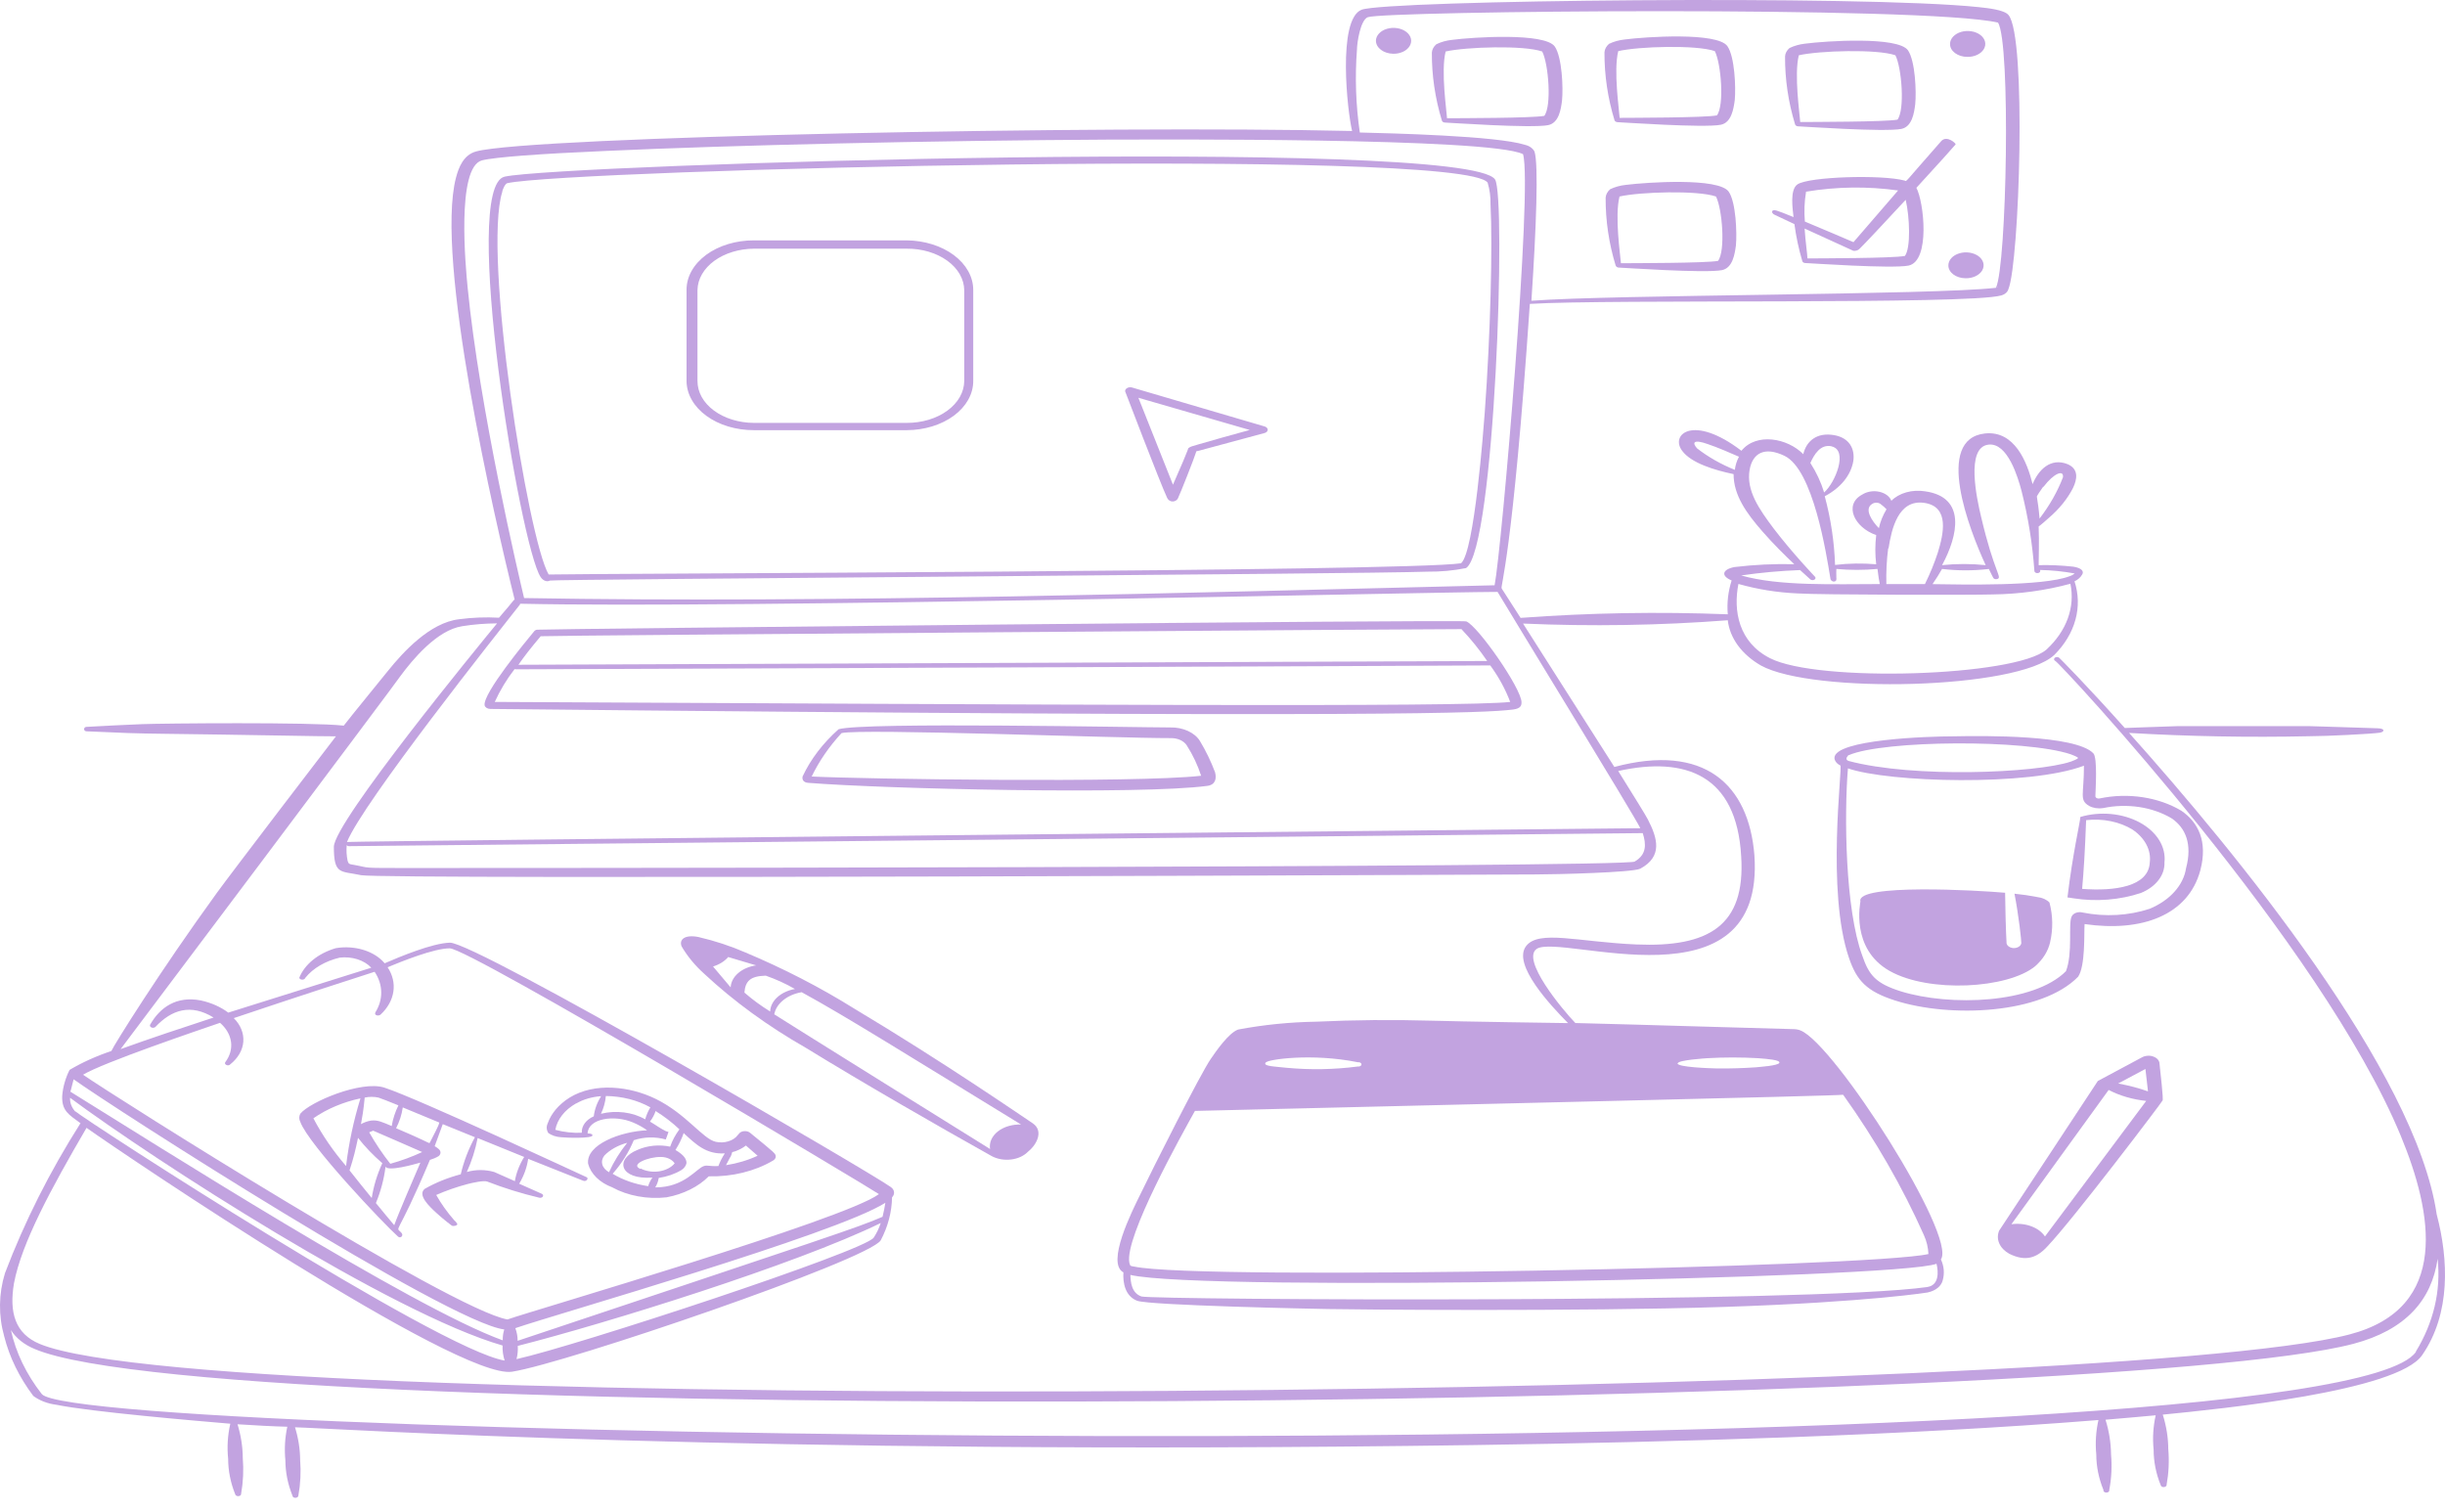 <?xml version="1.0" encoding="UTF-8"?> <svg xmlns="http://www.w3.org/2000/svg" width="97" height="60" viewBox="0 0 97 60" fill="none"><path d="M22.25 45.116C22.444 45.138 23.505 45.176 23.505 45.041C23.505 44.962 23.311 44.966 23.311 44.966C23.337 44.366 24.373 44.216 25.113 44.531C25.317 44.617 25.505 44.721 25.674 44.842C24.628 44.883 23.24 45.408 23.332 46.169C23.385 46.368 23.498 46.555 23.663 46.717C23.828 46.879 24.041 47.011 24.286 47.103C24.592 47.271 24.94 47.393 25.311 47.461C25.681 47.53 26.067 47.543 26.444 47.501C27.117 47.375 27.709 47.08 28.118 46.668C29.043 46.69 29.948 46.468 30.669 46.042C30.7 46.024 30.725 46.002 30.743 45.977C30.762 45.952 30.773 45.924 30.776 45.896C30.776 45.764 30.776 45.772 29.756 44.939C29.727 44.916 29.691 44.897 29.65 44.886C29.61 44.875 29.566 44.871 29.523 44.875C29.48 44.878 29.439 44.889 29.403 44.907C29.367 44.925 29.338 44.949 29.317 44.977C29.3 44.993 29.284 45.011 29.271 45.029C29.19 45.141 29.059 45.229 28.9 45.278C28.741 45.328 28.564 45.335 28.399 45.299C27.889 45.191 27.23 44.197 26.031 43.604C24.985 43.087 23.582 42.933 22.592 43.548C22.166 43.817 21.863 44.176 21.725 44.576C21.669 44.699 21.68 44.833 21.755 44.951C21.889 45.046 22.064 45.104 22.25 45.116ZM24.169 46.507C24.029 46.433 23.932 46.324 23.897 46.2C23.862 46.077 23.892 45.948 23.98 45.839C24.206 45.609 24.521 45.435 24.883 45.337C24.591 45.701 24.351 46.087 24.169 46.488V46.507ZM28.975 45.914C29.098 45.644 28.975 45.738 29.179 45.671C29.334 45.614 29.474 45.538 29.593 45.446L30.057 45.851C29.672 46.03 29.247 46.157 28.802 46.226C28.853 46.128 28.934 45.978 28.975 45.896V45.914ZM27.128 44.958C27.613 45.404 28.016 45.802 28.756 45.757C28.65 45.918 28.565 46.087 28.501 46.259C28.128 46.278 28.077 46.214 27.929 46.259C27.638 46.342 27.159 47.111 25.995 47.107C26.068 46.988 26.114 46.861 26.133 46.732C26.462 46.683 26.77 46.576 27.031 46.421C27.143 46.349 27.215 46.251 27.235 46.143C27.235 46.012 27.174 45.843 26.797 45.622C26.937 45.403 27.048 45.174 27.128 44.939V44.958ZM25.414 46.376C24.965 46.199 25.73 45.888 26.225 45.899C26.339 45.9 26.45 45.924 26.546 45.969C26.641 46.014 26.718 46.079 26.766 46.154C26.698 46.235 26.608 46.305 26.502 46.359C26.396 46.413 26.276 46.451 26.149 46.47C26.023 46.489 25.892 46.489 25.766 46.469C25.639 46.45 25.519 46.411 25.414 46.357V46.376ZM26.016 44.081C26.362 44.297 26.677 44.54 26.955 44.804C26.793 45.021 26.67 45.251 26.587 45.491C26.373 45.445 26.148 45.433 25.927 45.454C25.706 45.476 25.493 45.53 25.302 45.614C24.368 45.989 24.587 46.811 25.883 46.717C25.807 46.825 25.75 46.939 25.715 47.058C25.197 46.982 24.713 46.814 24.306 46.567C24.668 46.154 24.95 45.706 25.143 45.236C25.342 45.169 25.556 45.132 25.774 45.126C25.993 45.121 26.21 45.148 26.414 45.206L26.521 44.909L26.409 44.872C26.169 44.752 26.062 44.658 25.786 44.497C25.889 44.36 25.966 44.214 26.016 44.062V44.081ZM24.036 43.481C24.675 43.489 25.293 43.647 25.802 43.931C25.71 44.083 25.642 44.243 25.597 44.407C25.353 44.266 25.064 44.172 24.758 44.133C24.451 44.094 24.137 44.112 23.842 44.186C23.95 43.958 24.015 43.721 24.036 43.481ZM22.868 43.773C23.15 43.611 23.49 43.513 23.847 43.488C23.689 43.74 23.591 44.01 23.556 44.287C23.404 44.354 23.28 44.45 23.196 44.565C23.113 44.68 23.073 44.809 23.082 44.939C22.724 44.954 22.367 44.914 22.031 44.823C22.107 44.407 22.404 44.029 22.857 43.773H22.868ZM15.244 43.147C14.326 42.854 12.285 43.721 11.912 44.186C11.859 44.288 11.859 44.402 11.912 44.504C12.234 45.401 15.234 48.566 15.79 49.057C15.887 49.147 16.02 49.023 15.933 48.918C15.668 48.596 15.698 49.244 17.056 46.016C17.181 45.979 17.299 45.929 17.403 45.866C17.45 45.827 17.476 45.777 17.476 45.725C17.476 45.673 17.45 45.623 17.403 45.584C17.357 45.542 17.303 45.505 17.245 45.472L17.566 44.598L18.842 45.116C18.584 45.59 18.396 46.082 18.28 46.586C17.766 46.722 17.284 46.917 16.852 47.163C16.551 47.407 17.025 47.857 17.321 48.127C17.617 48.397 17.867 48.581 17.923 48.622C17.979 48.663 18.158 48.622 18.143 48.554C18.11 48.5 18.067 48.45 18.015 48.404C17.739 48.088 17.501 47.754 17.306 47.407C17.702 47.233 18.121 47.087 18.556 46.972C18.714 46.931 19.204 46.818 19.337 46.878C19.991 47.132 20.674 47.344 21.378 47.512C21.406 47.522 21.439 47.523 21.468 47.515C21.498 47.508 21.522 47.492 21.536 47.471C21.549 47.45 21.551 47.426 21.541 47.404C21.53 47.382 21.508 47.364 21.48 47.354L20.597 46.961C20.785 46.648 20.905 46.315 20.954 45.974L23.133 46.841C23.266 46.897 23.368 46.743 23.271 46.702C23.174 46.661 16.561 43.571 15.244 43.147ZM14.469 43.544C14.647 43.505 14.837 43.505 15.015 43.544C15.132 43.582 15.418 43.694 15.806 43.852C15.675 44.117 15.586 44.393 15.54 44.673C15.198 44.531 14.994 44.422 14.724 44.456C14.577 44.48 14.439 44.529 14.321 44.598C14.372 44.306 14.418 44.081 14.469 43.544ZM12.428 44.369C12.957 43.999 13.599 43.726 14.3 43.574C14.028 44.459 13.837 45.356 13.729 46.259C13.214 45.66 12.78 45.026 12.433 44.366L12.428 44.369ZM14.744 47.523C14.464 47.182 14.158 46.803 13.867 46.432C14.04 45.896 14.096 45.648 14.204 45.142C14.483 45.498 14.806 45.834 15.168 46.147C14.962 46.593 14.822 47.055 14.749 47.523H14.744ZM15.637 48.603C15.454 48.389 15.219 48.101 14.913 47.729C15.107 47.259 15.235 46.775 15.295 46.286C15.408 46.484 16.408 46.199 16.678 46.124C16.479 46.586 15.785 48.191 15.642 48.603H15.637ZM15.484 46.169C15.168 45.767 14.889 45.35 14.647 44.921L14.806 44.857C14.877 44.887 16.622 45.644 16.75 45.704C16.352 45.89 15.93 46.046 15.489 46.169H15.484ZM17.015 45.344C16.632 45.157 16.112 44.928 15.714 44.759C15.85 44.494 15.939 44.217 15.979 43.934L17.428 44.534C17.403 44.677 17.229 44.969 17.046 45.344H17.015ZM20.393 46.844L19.607 46.496C19.258 46.394 18.869 46.394 18.52 46.496C18.718 46.057 18.861 45.607 18.949 45.149L20.796 45.899C20.607 46.205 20.482 46.53 20.424 46.863L20.393 46.844Z" fill="#9966CC" fill-opacity="0.6"></path><path d="M96.671 48.179C95.844 42.524 88.721 33.828 84.466 29.077C86.842 29.216 89.227 29.26 91.609 29.208C92.288 29.208 94.064 29.118 94.406 29.069C94.605 29.039 94.635 28.901 94.334 28.893C94.033 28.886 91.89 28.811 91.599 28.807H86.41C85.614 28.829 84.369 28.882 84.297 28.882C82.767 27.168 81.7 26.096 81.69 26.092C81.678 26.083 81.664 26.076 81.649 26.072C81.633 26.067 81.616 26.066 81.6 26.066C81.583 26.067 81.567 26.07 81.552 26.076C81.537 26.082 81.524 26.09 81.514 26.099C81.504 26.109 81.496 26.12 81.493 26.132C81.489 26.144 81.488 26.157 81.491 26.169C81.495 26.181 81.501 26.192 81.511 26.202C81.52 26.212 81.533 26.221 81.547 26.227C81.782 26.366 92.094 37.439 95.248 45.067C96.498 48.093 97.237 51.892 93.207 52.942C83.634 55.454 8.663 56.272 1.575 53.317C0.591 52.908 0.361 52.057 0.555 50.909C0.856 49.316 2.024 47.159 3.433 44.744C5.02 45.869 18.184 54.753 20.317 54.419C22.45 54.086 34.446 49.99 34.941 49.207C35.228 48.662 35.38 48.084 35.39 47.501C35.45 47.44 35.478 47.364 35.469 47.289C35.46 47.214 35.413 47.144 35.339 47.092C34.548 46.514 18.858 37.372 17.847 37.398C17.143 37.421 15.868 37.953 15.26 38.216C15.064 37.979 14.77 37.794 14.422 37.686C14.075 37.578 13.689 37.554 13.322 37.616C12.975 37.718 12.664 37.878 12.413 38.082C12.162 38.286 11.977 38.529 11.872 38.793C11.878 38.813 11.893 38.831 11.915 38.845C11.937 38.858 11.964 38.865 11.992 38.865C12.02 38.865 12.048 38.858 12.07 38.845C12.091 38.831 12.107 38.813 12.112 38.793C12.419 38.412 12.906 38.126 13.48 37.991C13.718 37.964 13.963 37.987 14.184 38.058C14.405 38.129 14.594 38.245 14.73 38.392L9.056 40.173C8.754 39.945 8.378 39.779 7.964 39.689C6.994 39.502 6.341 39.971 5.953 40.657C5.945 40.676 5.946 40.698 5.956 40.717C5.967 40.736 5.986 40.752 6.01 40.763C6.035 40.773 6.063 40.776 6.091 40.773C6.119 40.769 6.144 40.759 6.163 40.743C6.816 40.049 7.571 39.813 8.474 40.368C7.382 40.724 5.856 41.231 4.785 41.621C4.861 41.531 15.873 26.876 15.873 26.838C16.358 26.178 17.332 24.997 18.337 24.843C18.792 24.77 19.255 24.733 19.72 24.731C19.011 25.593 13.255 32.606 13.245 33.596C13.245 34.721 13.51 34.544 14.327 34.721C15.143 34.897 60.826 34.691 60.907 34.691C61.698 34.691 64.791 34.616 65.076 34.462C65.964 33.982 65.765 33.266 65.377 32.512C65.285 32.332 64.821 31.586 64.199 30.588C66.877 29.996 68.893 30.749 69.077 33.963C69.26 36.742 67.77 37.589 64.918 37.469C62.627 37.372 61.045 36.877 60.545 37.533C59.984 38.264 61.535 39.907 62.209 40.589C62.112 40.589 57.841 40.526 56.764 40.492C55.247 40.449 53.728 40.462 52.213 40.533C51.169 40.55 50.132 40.654 49.121 40.844C48.738 40.983 48.243 41.707 48.034 42.011C47.621 42.607 45.738 46.349 45.217 47.429C44.911 48.052 43.875 50.114 44.569 50.478C44.544 50.879 44.63 51.416 45.11 51.603C45.59 51.791 52.182 51.925 52.687 51.933C53.58 51.952 62.607 52.038 68.367 51.85C74.128 51.663 76.644 51.258 76.496 51.269C76.642 51.238 76.773 51.177 76.875 51.093C76.977 51.01 77.045 50.907 77.072 50.797C77.151 50.52 77.126 50.232 77.001 49.964C77.644 49.045 72.781 41.418 71.434 40.882C71.355 40.849 71.265 40.831 71.174 40.829C70.903 40.829 64.852 40.642 62.499 40.586C61.989 40.057 60.331 38.066 60.969 37.642C61.938 37.019 70.036 40.139 69.602 33.929C69.378 31.121 67.617 29.474 64.046 30.427C63.734 29.932 61.122 25.829 60.423 24.738C63.131 24.857 65.848 24.813 68.546 24.607C68.585 24.957 68.722 25.297 68.948 25.606C69.175 25.915 69.486 26.187 69.862 26.403C71.903 27.528 80.027 27.359 81.501 25.983C81.915 25.568 82.2 25.091 82.338 24.587C82.477 24.083 82.464 23.562 82.302 23.062C82.438 22.998 82.543 22.905 82.603 22.796C82.685 22.679 82.603 22.533 82.251 22.481C81.797 22.431 81.338 22.41 80.879 22.421C80.879 22.113 80.904 21.539 80.879 20.887C80.925 20.864 81.256 20.572 81.292 20.538C81.699 20.189 82.02 19.791 82.241 19.361C82.409 19.012 82.476 18.611 82.032 18.416C81.348 18.142 80.869 18.644 80.639 19.207C80.425 18.341 79.93 17.069 78.746 17.197C76.736 17.422 78.123 21.003 78.777 22.421C78.203 22.361 77.621 22.361 77.047 22.421C77.685 21.243 78.011 19.721 76.373 19.492C76.125 19.451 75.866 19.465 75.628 19.532C75.391 19.599 75.185 19.715 75.036 19.867C75.004 19.782 74.942 19.705 74.858 19.642C74.773 19.579 74.668 19.534 74.553 19.509C74.438 19.484 74.316 19.481 74.199 19.501C74.082 19.52 73.973 19.561 73.883 19.619C73.133 20.017 73.562 20.928 74.434 21.228C74.388 21.614 74.388 22.001 74.434 22.387C73.891 22.339 73.341 22.347 72.802 22.413C72.771 21.497 72.635 20.585 72.393 19.687C72.703 19.525 72.964 19.317 73.159 19.077C73.354 18.837 73.479 18.569 73.526 18.292C73.597 17.793 73.358 17.377 72.791 17.268C72.082 17.133 71.664 17.497 71.541 18.018C70.914 17.381 69.684 17.152 69.087 17.883C67.173 16.421 66.25 17.238 66.735 17.883C67.097 18.378 68.041 18.656 68.776 18.809C68.776 19.649 69.286 20.358 69.919 21.082C70.342 21.569 70.817 22.038 71.184 22.383C70.39 22.364 69.595 22.402 68.811 22.496C68.332 22.589 68.255 22.844 68.699 23.028C68.559 23.468 68.507 23.92 68.546 24.371C65.805 24.263 63.057 24.311 60.326 24.513C60.152 24.239 59.637 23.441 59.576 23.347C59.514 23.253 60.004 22.166 60.693 12.056C63.857 11.861 78.083 12.093 79.389 11.722C79.464 11.702 79.53 11.668 79.581 11.623C79.632 11.578 79.666 11.524 79.68 11.467C80.113 10.421 80.409 1.428 79.68 0.592C79.501 0.386 78.863 0.322 78.511 0.284C73.965 -0.203 54.994 0.007 54.019 0.386C53.045 0.764 53.458 4.462 53.642 5.197C43.789 4.964 21.037 5.418 18.893 6.007C18.383 6.142 18.194 6.656 18.092 7.042C17.245 10.256 19.623 20.598 20.419 23.793C20.368 23.793 20.419 23.793 19.797 24.506C19.27 24.477 18.74 24.497 18.22 24.566C17.056 24.697 15.985 25.878 15.393 26.613C15.368 26.651 13.862 28.488 13.638 28.788C12.357 28.642 6.402 28.698 5.647 28.728C4.892 28.758 4.117 28.799 3.433 28.837C3.31 28.837 3.3 29.009 3.433 29.013C4.861 29.077 5.387 29.099 6.494 29.111C9.204 29.141 13.199 29.223 13.327 29.212C13.061 29.553 9.132 34.691 8.607 35.418C6.321 38.568 4.525 41.452 4.418 41.696C3.824 41.894 3.267 42.146 2.759 42.446C2.595 42.776 2.497 43.122 2.468 43.473C2.443 44.077 2.739 44.223 3.193 44.561C1.974 46.479 0.973 48.469 0.198 50.508C-0.055 51.333 -0.066 52.188 0.167 53.017C0.376 53.845 0.765 54.643 1.32 55.379C1.57 55.566 1.893 55.689 2.244 55.732C3.586 56.009 7.744 56.365 9.137 56.482C9.032 56.94 9.003 57.406 9.051 57.869C9.052 58.347 9.147 58.822 9.331 59.279C9.333 59.291 9.338 59.302 9.345 59.312C9.353 59.322 9.363 59.33 9.375 59.337C9.387 59.345 9.401 59.35 9.416 59.353C9.43 59.356 9.446 59.357 9.461 59.356C9.477 59.355 9.492 59.352 9.505 59.346C9.519 59.34 9.531 59.333 9.541 59.324C9.55 59.315 9.558 59.305 9.562 59.294C9.566 59.283 9.568 59.272 9.566 59.261C9.648 58.793 9.67 58.321 9.632 57.85C9.629 57.398 9.559 56.946 9.423 56.504C10.127 56.549 10.806 56.587 11.398 56.602C11.304 57.039 11.278 57.484 11.321 57.925C11.323 58.403 11.418 58.878 11.602 59.336C11.602 59.358 11.614 59.38 11.636 59.397C11.658 59.413 11.688 59.422 11.719 59.422C11.75 59.422 11.78 59.413 11.802 59.397C11.824 59.38 11.837 59.358 11.837 59.336C11.921 58.868 11.945 58.396 11.908 57.925C11.905 57.488 11.836 57.051 11.704 56.624C12.842 56.643 29.588 57.749 58.509 57.329C66.26 57.217 75.577 56.954 83.251 56.336C83.15 56.788 83.121 57.247 83.165 57.704C83.167 58.181 83.263 58.654 83.451 59.111C83.447 59.123 83.447 59.136 83.451 59.149C83.455 59.161 83.463 59.173 83.474 59.183C83.485 59.193 83.499 59.201 83.515 59.206C83.531 59.212 83.548 59.215 83.565 59.215C83.583 59.215 83.6 59.212 83.616 59.206C83.632 59.201 83.645 59.193 83.656 59.183C83.667 59.173 83.675 59.161 83.679 59.149C83.683 59.136 83.684 59.123 83.68 59.111C83.769 58.644 83.793 58.171 83.751 57.7C83.746 57.237 83.672 56.776 83.532 56.324C84.099 56.279 85.41 56.159 85.522 56.148C85.422 56.598 85.394 57.055 85.44 57.509C85.441 57.987 85.535 58.462 85.721 58.919C85.725 58.942 85.74 58.963 85.764 58.977C85.789 58.992 85.82 58.999 85.851 58.996C85.882 58.994 85.911 58.982 85.93 58.964C85.95 58.946 85.959 58.923 85.956 58.901C86.04 58.434 86.062 57.964 86.022 57.494C86.019 57.032 85.945 56.572 85.803 56.122C88.104 55.893 95.14 55.196 96.1 53.752C97.232 52.105 97.141 49.964 96.671 48.179ZM50.238 42.142C50.294 42.041 52.004 41.767 53.871 42.142C53.888 42.139 53.906 42.139 53.923 42.142C53.94 42.145 53.956 42.151 53.969 42.159C53.983 42.167 53.994 42.178 54.001 42.189C54.009 42.201 54.013 42.213 54.013 42.226C54.013 42.239 54.009 42.252 54.001 42.263C53.994 42.275 53.983 42.285 53.969 42.293C53.956 42.301 53.94 42.307 53.923 42.31C53.906 42.313 53.888 42.313 53.871 42.311C52.941 42.432 51.992 42.45 51.055 42.363C50.616 42.311 50.06 42.307 50.223 42.142H50.238ZM76.47 51.059C71.75 51.719 45.676 51.569 45.284 51.434C44.891 51.299 44.855 50.864 44.845 50.579C47.672 51.254 75.291 50.733 76.827 50.137C76.909 50.467 76.929 50.995 76.455 51.059H76.47ZM66.566 42.183C66.566 42.056 67.689 41.984 67.74 41.981C68.407 41.943 69.078 41.943 69.745 41.981C70.118 42.011 70.633 42.048 70.592 42.164C70.551 42.281 69.781 42.329 69.648 42.344C69.15 42.378 68.649 42.393 68.148 42.389C67.811 42.382 66.531 42.337 66.551 42.183H66.566ZM73.123 43.432C74.4 45.219 75.471 47.082 76.327 49.001C76.436 49.243 76.496 49.495 76.506 49.751C74.205 50.276 47.682 50.816 44.998 50.249C44.87 50.223 44.835 50.249 44.804 50.092C44.61 49.072 46.881 45.018 47.406 44.073C57.06 43.837 73.021 43.473 73.108 43.432H73.123ZM68.827 18.641C68.269 18.415 67.762 18.127 67.326 17.786C67.127 17.564 67.173 17.411 67.76 17.621C68.128 17.744 68.643 17.966 68.99 18.119C68.901 18.286 68.846 18.462 68.827 18.641ZM81.073 19.312C81.481 18.772 81.884 18.618 81.843 18.937C81.624 19.507 81.312 20.056 80.915 20.572C80.884 20.197 80.848 19.946 80.807 19.698C80.828 19.646 80.93 19.488 81.057 19.312H81.073ZM78.904 22.574C79.006 22.788 79.073 22.916 79.078 22.923C79.083 22.934 79.092 22.943 79.102 22.952C79.113 22.96 79.126 22.966 79.14 22.971C79.154 22.976 79.17 22.978 79.185 22.978C79.201 22.978 79.216 22.976 79.231 22.972C79.455 22.908 79.124 22.754 78.593 20.493C78.435 19.818 77.965 17.737 78.894 17.639C79.649 17.557 80.057 18.933 80.2 19.477C80.465 20.525 80.635 21.585 80.71 22.649C80.71 22.67 80.72 22.69 80.738 22.706C80.756 22.722 80.782 22.733 80.81 22.736C80.838 22.739 80.866 22.735 80.89 22.724C80.914 22.712 80.932 22.695 80.94 22.676C80.942 22.654 80.942 22.633 80.94 22.612C81.401 22.622 81.86 22.668 82.308 22.751C82.251 22.799 82.179 22.838 82.098 22.863C81.027 23.268 77.787 23.189 76.669 23.174C76.822 22.949 76.929 22.777 77.047 22.571C77.657 22.644 78.278 22.645 78.889 22.574H78.904ZM74.924 21.753C75.041 21.003 75.302 19.807 76.332 19.949C77.363 20.092 77.103 21.191 76.878 21.926C76.74 22.347 76.57 22.763 76.368 23.171H74.837C74.825 22.698 74.849 22.224 74.909 21.753H74.924ZM74.276 19.991C74.3 19.974 74.328 19.961 74.359 19.953C74.39 19.945 74.423 19.942 74.455 19.943C74.488 19.945 74.52 19.952 74.549 19.963C74.578 19.975 74.603 19.99 74.623 20.009C74.704 20.069 74.778 20.134 74.843 20.204C74.698 20.444 74.596 20.696 74.541 20.954C74.276 20.684 73.934 20.193 74.276 19.991ZM72.669 17.711C73.332 17.864 72.812 19.147 72.368 19.537C72.245 19.133 72.062 18.741 71.822 18.367C71.97 18.037 72.22 17.606 72.669 17.707V17.711ZM71.414 22.616C71.664 22.848 71.827 22.991 71.827 22.991C71.847 23.005 71.874 23.014 71.903 23.015C71.931 23.017 71.959 23.01 71.981 22.997C72.004 22.984 72.019 22.966 72.025 22.945C72.03 22.925 72.025 22.904 72.011 22.886C72.011 22.886 71.108 21.941 70.362 20.962C69.801 20.212 69.266 19.462 69.413 18.633C69.531 17.981 70 17.703 70.791 18.082C71.934 18.622 72.454 21.952 72.618 22.957C72.619 22.983 72.632 23.008 72.654 23.029C72.676 23.05 72.706 23.065 72.74 23.073C72.878 23.073 72.858 22.964 72.853 22.912C72.847 22.859 72.853 22.597 72.853 22.571C73.395 22.621 73.943 22.621 74.485 22.571C74.516 22.844 74.552 23.058 74.577 23.171C72.766 23.171 70.577 23.261 69.077 22.829C69.848 22.717 70.629 22.646 71.414 22.616ZM68.969 23.167C69.716 23.379 70.502 23.506 71.301 23.542C72.204 23.602 78.353 23.609 79.052 23.583C80.106 23.57 81.15 23.427 82.139 23.159C82.234 23.62 82.198 24.09 82.034 24.54C81.87 24.989 81.581 25.409 81.185 25.773C79.945 26.842 72.103 27.086 70.22 26.111C68.98 25.484 68.755 24.232 68.969 23.163V23.167ZM64.857 34.177C64.964 34.428 16.311 34.439 16.261 34.436C14.22 34.436 14.73 34.436 14.046 34.312C13.862 34.282 13.827 34.282 13.791 34.151C13.748 33.945 13.736 33.736 13.755 33.528C13.766 33.543 13.783 33.556 13.804 33.563C13.826 33.571 13.85 33.573 13.873 33.569C13.873 33.569 64.842 33.059 65.173 33.052C65.311 33.491 65.331 33.899 64.857 34.177ZM79.21 11.418C79.21 11.418 79.241 11.381 79.251 11.392C79.261 11.403 79.21 11.414 79.185 11.418H79.21ZM53.835 1.961C53.835 1.717 53.968 0.794 54.264 0.682C54.938 0.434 76.343 0.224 79.266 0.896C79.777 1.683 79.613 10.529 79.185 11.418C76.674 11.707 64.04 11.684 60.755 11.932C60.953 8.981 61.04 6.494 60.877 6.011C60.845 5.948 60.794 5.891 60.728 5.844C60.662 5.798 60.582 5.764 60.494 5.744C59.377 5.388 55.172 5.287 53.948 5.257C53.789 4.162 53.751 3.06 53.835 1.961ZM18.552 11.403C18.475 10.616 18.097 6.641 19.118 6.363C19.628 6.232 21.424 6.101 24.032 5.988C29.027 5.759 36.9 5.576 44.064 5.538C45.656 5.538 59.106 5.452 60.423 6.116C60.811 7.413 59.571 21.828 59.295 23.219C47.238 23.508 32.951 23.943 20.792 23.726C20.587 22.867 19.026 16.241 18.552 11.403ZM20.633 23.977C20.634 23.968 20.634 23.959 20.633 23.951C29.231 24.146 56.137 23.497 59.413 23.482C59.775 24.101 64.862 32.396 65.076 32.857C65.02 32.857 13.832 33.367 13.765 33.404C14.408 31.822 19.725 25.132 20.633 23.977ZM34.66 49.102C34.283 49.642 22.843 53.399 20.491 53.92C20.536 53.748 20.553 53.571 20.541 53.395C24.016 52.511 31.558 50.174 34.941 48.52C34.876 48.722 34.782 48.919 34.66 49.105V49.102ZM35.012 48.273C33.992 48.715 33.017 49.023 20.536 53.193C20.537 53.023 20.506 52.854 20.445 52.691C22.077 52.128 33.15 48.974 35.124 47.718C35.099 47.879 35.063 48.074 35.012 48.277V48.273ZM8.729 40.578C8.975 40.791 9.126 41.053 9.165 41.33C9.203 41.607 9.126 41.886 8.944 42.131C8.862 42.224 9.056 42.322 9.137 42.224C9.445 41.977 9.628 41.66 9.653 41.325C9.678 40.991 9.544 40.661 9.275 40.391C11.755 39.554 14.194 38.767 14.862 38.553C15.03 38.803 15.119 39.077 15.124 39.355C15.13 39.633 15.051 39.909 14.893 40.162C14.832 40.282 15.015 40.327 15.102 40.248C15.383 39.986 15.557 39.671 15.606 39.34C15.655 39.008 15.576 38.673 15.378 38.373C15.929 38.144 17.215 37.623 17.842 37.623C18.628 37.623 34.573 47.156 34.869 47.373C33.538 48.382 21.174 51.978 20.133 52.346C17.939 51.971 4.55 43.507 3.295 42.637C4.076 42.161 7.852 40.878 8.729 40.578ZM2.907 42.809C4.499 43.953 17.781 52.473 20.006 52.743C19.961 52.884 19.941 53.029 19.945 53.174C16.373 51.892 6.168 45.397 2.79 43.308C2.805 43.308 2.882 42.941 2.923 42.809H2.907ZM2.984 44.096C2.84 43.934 2.768 43.744 2.78 43.552C6.117 46.027 15.536 52.113 19.939 53.38C19.93 53.581 19.958 53.782 20.021 53.977C17.404 53.545 3.331 44.403 2.999 44.096H2.984ZM95.85 53.628C92.553 58.435 3.106 57.179 1.657 55.304C1.043 54.52 0.628 53.659 0.433 52.766C0.629 53.082 0.958 53.345 1.371 53.516C8.882 56.729 83.609 55.889 93.365 53.313C95.431 52.766 96.472 51.584 96.707 49.938C96.845 51.202 96.547 52.471 95.839 53.628H95.85Z" fill="#9966CC" fill-opacity="0.6"></path><path d="M19.446 28.125C55.526 28.5 58.97 28.271 59.98 28.154C60.22 28.128 60.373 28.068 60.363 27.862C60.363 27.318 58.628 24.825 58.169 24.652C57.965 24.573 21.43 24.952 21.303 24.982C21.279 24.986 21.257 24.994 21.238 25.005C21.218 25.016 21.202 25.03 21.191 25.046C20.844 25.462 19.15 27.517 19.226 27.982C19.234 28.021 19.261 28.056 19.301 28.082C19.341 28.108 19.392 28.123 19.446 28.125ZM21.451 25.241C21.818 25.207 57.76 24.945 57.98 24.959C58.361 25.362 58.702 25.785 59 26.223C58.163 26.223 20.762 26.369 20.568 26.373C20.793 26.043 21.089 25.668 21.451 25.241ZM20.43 26.553C20.629 26.553 58.475 26.411 59.123 26.399C59.459 26.859 59.724 27.344 59.914 27.847C58.097 28.061 41.545 27.956 19.629 27.847C19.834 27.393 20.099 26.954 20.42 26.538L20.43 26.553ZM47.606 29.399C47.505 29.234 47.338 29.094 47.128 28.998C46.919 28.902 46.675 28.854 46.428 28.86C45.132 28.86 34.248 28.638 33.268 28.931C32.643 29.488 32.159 30.123 31.84 30.806C31.809 30.971 31.921 31.046 32.059 31.057C35.12 31.301 45.269 31.533 47.902 31.177C48.229 31.132 48.27 30.877 48.203 30.633C48.045 30.212 47.846 29.799 47.606 29.399ZM32.202 30.806C32.495 30.197 32.893 29.619 33.386 29.084C34.161 28.897 44.249 29.287 46.443 29.283C46.574 29.28 46.703 29.304 46.815 29.353C46.927 29.403 47.018 29.475 47.076 29.561C47.324 29.95 47.517 30.357 47.652 30.776C45.065 31.072 34.08 30.903 32.202 30.806ZM83.043 29.88C82.324 29.152 78.716 29.186 77.507 29.212C76.487 29.212 72.777 29.336 72.777 30.071C72.781 30.13 72.805 30.188 72.846 30.24C72.886 30.291 72.943 30.335 73.012 30.367C73.109 30.423 72.44 35.366 73.359 38.017C73.66 38.895 74.048 39.33 75.186 39.693C77.369 40.391 80.992 40.237 82.446 38.748C82.737 38.313 82.676 37.046 82.701 36.66C84.962 36.989 86.814 36.315 87.294 34.526C87.595 33.374 87.207 32.621 86.539 32.163C86.092 31.896 85.564 31.712 85 31.627C84.436 31.542 83.852 31.559 83.299 31.676C83.279 31.68 83.258 31.682 83.238 31.68C83.218 31.677 83.199 31.672 83.183 31.663C83.166 31.654 83.153 31.642 83.144 31.629C83.134 31.616 83.13 31.601 83.13 31.586C83.13 31.387 83.227 30.041 83.043 29.88ZM73.349 29.958C74.726 29.366 80.339 29.321 82.15 29.924C82.212 29.947 82.441 30.033 82.441 30.071C82.441 30.108 82.207 30.198 82.15 30.217C80.783 30.671 75.9 30.877 73.333 30.187C73.155 30.116 73.333 29.973 73.333 29.958H73.349ZM83.441 32.058C83.905 31.96 84.394 31.946 84.867 32.017C85.34 32.088 85.782 32.243 86.156 32.467C86.707 32.842 86.983 33.487 86.727 34.443C86.677 34.776 86.52 35.095 86.27 35.374C86.02 35.654 85.684 35.886 85.288 36.052C84.452 36.329 83.509 36.382 82.625 36.202C82.582 36.19 82.535 36.185 82.489 36.188C82.443 36.19 82.398 36.199 82.357 36.214C82.316 36.23 82.279 36.251 82.25 36.278C82.22 36.304 82.199 36.334 82.186 36.367C82.048 36.652 82.242 37.803 81.962 38.531C80.671 39.817 77.369 39.933 75.415 39.33C74.425 39.018 74.15 38.696 73.884 37.919C73.201 36.078 73.16 32.328 73.313 30.483C74.92 31.042 80.487 31.203 82.676 30.378C82.676 31.541 82.482 31.736 82.88 31.972C82.957 32.015 83.046 32.044 83.14 32.059C83.234 32.074 83.332 32.074 83.426 32.058H83.441ZM33.876 40.005C32.535 39.169 31.094 38.426 29.569 37.785C28.982 37.53 28.357 37.325 27.706 37.173C27.161 37.068 26.931 37.275 27.043 37.548C27.273 37.941 27.577 38.309 27.946 38.639C29.12 39.732 30.471 40.715 31.967 41.568C34.243 42.967 37.192 44.662 39.345 45.866C39.455 45.925 39.58 45.967 39.712 45.99C39.844 46.013 39.981 46.016 40.115 46C40.249 45.983 40.377 45.948 40.492 45.894C40.607 45.841 40.706 45.771 40.784 45.69C41.162 45.386 41.397 44.853 40.973 44.565C40.483 44.242 37.488 42.168 33.876 40.005ZM28.987 39.172L28.288 38.343C28.537 38.267 28.747 38.136 28.89 37.968L29.998 38.298C29.72 38.339 29.469 38.447 29.285 38.606C29.102 38.764 28.997 38.964 28.987 39.172ZM30.554 40.128C30.185 39.9 29.844 39.649 29.533 39.378C29.569 38.925 29.763 38.722 30.38 38.707C30.792 38.851 31.18 39.029 31.538 39.236C31.264 39.285 31.019 39.399 30.841 39.56C30.663 39.721 30.562 39.921 30.554 40.128ZM39.279 45.584C38.713 45.236 31.181 40.541 30.717 40.241C30.756 40.031 30.881 39.834 31.075 39.678C31.269 39.521 31.523 39.411 31.804 39.363C33.564 40.323 36.095 41.913 40.509 44.613C40.337 44.607 40.165 44.628 40.006 44.676C39.846 44.723 39.703 44.796 39.586 44.888C39.469 44.981 39.381 45.091 39.328 45.211C39.275 45.332 39.258 45.459 39.279 45.584ZM79.711 49.739C80.349 50.058 80.793 49.912 81.206 49.469C82.227 48.404 85.799 43.691 85.799 43.653C85.799 43.616 85.84 43.687 85.671 42.172C85.664 42.115 85.636 42.06 85.59 42.014C85.544 41.968 85.482 41.932 85.411 41.909C85.339 41.886 85.261 41.878 85.184 41.886C85.106 41.893 85.033 41.916 84.972 41.951L83.227 42.885C83.227 42.885 79.354 48.768 79.313 48.821C79.243 48.985 79.244 49.162 79.315 49.326C79.386 49.491 79.525 49.635 79.711 49.739ZM85.115 42.408C85.146 42.682 85.186 43.046 85.217 43.297C84.838 43.164 84.441 43.059 84.033 42.986L85.115 42.408ZM83.656 43.241C84.098 43.471 84.609 43.62 85.146 43.676C85.069 43.773 81.171 49.001 81.13 49.053C81.011 48.876 80.817 48.733 80.576 48.645C80.335 48.558 80.062 48.531 79.798 48.569C80.196 48.026 83.513 43.428 83.656 43.241Z" fill="#9966CC" fill-opacity="0.6"></path><path d="M81.308 35.804C81.253 35.748 81.183 35.7 81.103 35.663C81.022 35.626 80.932 35.602 80.839 35.591C80.537 35.531 80.23 35.486 79.92 35.456C80.094 36.348 80.196 37.331 80.191 37.417C80.183 37.474 80.145 37.526 80.085 37.563C80.024 37.599 79.947 37.617 79.869 37.612C79.791 37.605 79.72 37.576 79.67 37.532C79.621 37.487 79.597 37.429 79.604 37.372C79.604 37.308 79.573 37.049 79.548 35.418C78.527 35.324 73.614 35.043 73.808 35.763C73.808 35.801 73.404 37.638 74.966 38.519C76.527 39.401 79.65 39.228 80.742 38.332C81.052 38.059 81.256 37.73 81.334 37.379C81.454 36.858 81.445 36.324 81.308 35.804ZM82.533 32.411C82.533 32.579 82.227 33.869 82.022 35.602L82.267 35.639C83.165 35.779 84.1 35.705 84.936 35.426C85.228 35.307 85.469 35.131 85.633 34.918C85.798 34.705 85.88 34.463 85.87 34.218C85.904 33.914 85.832 33.608 85.661 33.33C85.489 33.052 85.223 32.81 84.888 32.629C84.554 32.448 84.162 32.333 83.749 32.294C83.337 32.256 82.918 32.296 82.533 32.411ZM82.762 32.538C83.088 32.5 83.421 32.514 83.739 32.579C84.056 32.643 84.352 32.757 84.604 32.913C84.847 33.077 85.035 33.279 85.153 33.505C85.272 33.731 85.318 33.973 85.288 34.214C85.242 35.178 83.895 35.362 82.604 35.264C82.665 34.582 82.716 33.798 82.762 32.538ZM77.298 10.526C77.296 10.592 77.313 10.659 77.347 10.721C77.38 10.783 77.43 10.839 77.494 10.887C77.558 10.935 77.633 10.973 77.717 10.999C77.801 11.025 77.89 11.039 77.981 11.039C78.12 11.042 78.257 11.013 78.374 10.958C78.491 10.903 78.583 10.824 78.638 10.73C78.693 10.636 78.709 10.533 78.684 10.432C78.659 10.332 78.594 10.239 78.496 10.166C78.399 10.094 78.275 10.043 78.139 10.023C78.003 10.002 77.861 10.011 77.733 10.05C77.604 10.088 77.494 10.154 77.416 10.239C77.339 10.324 77.298 10.424 77.298 10.526ZM21.451 22.897C21.568 23.066 21.721 23.084 21.818 23.032C21.915 22.979 54.229 22.773 56.632 22.679C57.149 22.685 57.665 22.637 58.163 22.537C59.311 21.787 59.76 7.766 59.311 7.117C58.163 5.433 22.231 6.517 20.022 7.008C18.262 7.398 20.639 21.701 21.451 22.897ZM19.925 7.616C19.925 7.548 20.037 7.286 20.124 7.267C22.568 6.727 58.056 5.838 59.02 7.248C59.103 7.53 59.14 7.818 59.133 8.107C59.219 9.742 59.133 13.244 58.903 16.383C58.857 16.983 58.495 21.899 57.964 22.346C55.847 22.676 23.216 22.751 21.767 22.792C20.94 21.382 19.154 10.091 19.925 7.616ZM78.048 2.257C78.186 2.259 78.323 2.231 78.44 2.176C78.556 2.121 78.648 2.042 78.704 1.948C78.759 1.855 78.775 1.752 78.751 1.651C78.726 1.551 78.661 1.458 78.564 1.385C78.468 1.312 78.344 1.262 78.208 1.241C78.073 1.22 77.931 1.228 77.803 1.266C77.674 1.304 77.564 1.37 77.485 1.454C77.407 1.538 77.365 1.637 77.364 1.739C77.362 1.806 77.378 1.873 77.411 1.936C77.445 1.998 77.495 2.055 77.558 2.103C77.622 2.151 77.698 2.19 77.782 2.216C77.866 2.243 77.956 2.256 78.048 2.257Z" fill="#9966CC" fill-opacity="0.6"></path><path d="M29.911 17.066H35.973C36.674 17.064 37.346 16.857 37.841 16.492C38.335 16.126 38.612 15.631 38.611 15.116V11.501C38.611 10.984 38.334 10.488 37.84 10.12C37.347 9.753 36.676 9.543 35.973 9.536H29.911C29.559 9.535 29.211 9.585 28.886 9.683C28.561 9.782 28.266 9.926 28.017 10.109C27.769 10.292 27.572 10.509 27.438 10.748C27.304 10.986 27.236 11.242 27.237 11.501V15.116C27.239 15.373 27.309 15.627 27.444 15.864C27.579 16.101 27.776 16.317 28.025 16.498C28.273 16.679 28.567 16.822 28.891 16.92C29.215 17.017 29.561 17.067 29.911 17.066ZM27.671 11.501C27.68 11.067 27.92 10.654 28.338 10.348C28.757 10.043 29.321 9.87 29.911 9.866H35.973C36.271 9.863 36.566 9.904 36.843 9.986C37.119 10.068 37.37 10.19 37.582 10.343C37.794 10.497 37.963 10.68 38.078 10.882C38.193 11.084 38.253 11.301 38.254 11.52V15.116C38.252 15.335 38.192 15.552 38.077 15.754C37.962 15.956 37.793 16.139 37.581 16.294C37.37 16.448 37.118 16.57 36.843 16.653C36.566 16.736 36.271 16.778 35.973 16.777H29.911C29.616 16.776 29.323 16.732 29.051 16.648C28.778 16.564 28.531 16.442 28.323 16.287C28.115 16.133 27.95 15.95 27.838 15.749C27.727 15.548 27.67 15.333 27.671 15.116V11.501ZM46.3 19.743C46.402 19.965 46.657 19.916 46.729 19.777C46.826 19.578 47.392 18.149 47.464 17.902C47.857 17.812 46.749 18.093 50.173 17.178C50.209 17.168 50.239 17.15 50.261 17.127C50.282 17.104 50.294 17.077 50.294 17.049C50.294 17.021 50.282 16.994 50.261 16.971C50.239 16.947 50.209 16.93 50.173 16.919L44.928 15.378C44.895 15.367 44.86 15.362 44.824 15.364C44.789 15.366 44.755 15.375 44.725 15.39C44.696 15.405 44.672 15.425 44.657 15.449C44.641 15.472 44.634 15.498 44.637 15.524C44.637 15.524 46.02 19.147 46.3 19.743ZM45.163 15.78L49.581 17.058C48.989 17.22 47.989 17.497 47.51 17.64C47.295 17.7 47.209 17.726 47.157 17.774C47.106 17.823 47.285 17.531 46.535 19.23L45.163 15.78ZM57.204 4.785C57.21 4.807 57.227 4.827 57.251 4.842C57.276 4.856 57.306 4.864 57.337 4.863C57.444 4.863 60.746 5.096 61.419 4.965C61.853 4.878 61.929 4.316 61.97 3.986C62.021 3.487 61.97 2.265 61.684 1.848C61.297 1.286 58.434 1.473 57.602 1.582C57.382 1.605 57.171 1.664 56.985 1.755C56.877 1.847 56.814 1.963 56.806 2.085C56.801 2.993 56.935 3.898 57.204 4.785ZM57.352 2.043C58.159 1.86 60.455 1.788 61.184 2.043C61.434 2.531 61.567 4.207 61.266 4.597C60.791 4.687 57.893 4.687 57.408 4.691C57.393 4.398 57.158 2.82 57.352 2.043ZM64.052 4.77C64.059 4.792 64.076 4.812 64.1 4.826C64.124 4.84 64.154 4.848 64.185 4.848C64.292 4.848 67.593 5.081 68.267 4.95C68.7 4.863 68.777 4.301 68.823 3.971C68.869 3.472 68.823 2.25 68.532 1.833C68.144 1.267 65.282 1.458 64.45 1.567C64.23 1.591 64.019 1.65 63.833 1.74C63.727 1.833 63.664 1.948 63.654 2.07C63.649 2.978 63.783 3.883 64.052 4.77ZM64.2 2.028C65.006 1.841 67.302 1.773 68.032 2.028C68.282 2.516 68.415 4.192 68.114 4.578C67.639 4.672 64.741 4.672 64.256 4.676C64.241 4.383 64.006 2.805 64.2 2.028ZM71.216 4.935C71.222 4.957 71.239 4.977 71.263 4.992C71.287 5.006 71.317 5.014 71.349 5.013C71.456 5.013 74.757 5.246 75.431 5.115C75.864 5.028 75.941 4.466 75.982 4.136C76.033 3.637 75.982 2.415 75.696 1.998C75.308 1.436 72.446 1.623 71.614 1.732C71.394 1.756 71.183 1.815 70.996 1.905C70.888 1.997 70.826 2.113 70.818 2.235C70.813 3.143 70.946 4.048 71.216 4.935ZM71.364 2.193C72.17 2.01 74.466 1.938 75.196 2.193C75.446 2.681 75.579 4.357 75.278 4.747C74.803 4.837 71.905 4.837 71.42 4.841C71.405 4.548 71.17 2.97 71.364 2.193ZM64.098 10.537C64.134 10.612 64.215 10.62 64.231 10.616C64.343 10.616 67.639 10.848 68.313 10.717C68.746 10.631 68.823 10.068 68.869 9.738C68.915 9.24 68.869 8.017 68.583 7.605C68.19 7.038 65.328 7.23 64.501 7.335C64.279 7.358 64.066 7.417 63.879 7.507C63.772 7.601 63.709 7.718 63.7 7.841C63.695 8.748 63.829 9.652 64.098 10.537ZM64.251 7.796C65.057 7.612 67.348 7.541 68.078 7.796C68.328 8.283 68.461 9.96 68.159 10.35C67.685 10.44 64.792 10.44 64.307 10.443C64.287 10.151 64.052 8.572 64.251 7.796ZM76.028 7.451C76.844 6.566 77.558 5.767 77.584 5.73C77.609 5.692 77.237 5.355 77.017 5.595C75.456 7.361 75.67 7.192 75.558 7.162C74.66 6.922 71.762 7.005 71.308 7.316C71.002 7.526 71.119 8.287 71.155 8.613C70.828 8.478 70.578 8.381 70.486 8.355C70.251 8.287 70.267 8.456 70.394 8.516L71.19 8.891C71.255 9.384 71.359 9.873 71.502 10.357C71.507 10.38 71.523 10.4 71.547 10.415C71.572 10.43 71.603 10.437 71.634 10.436C71.742 10.436 75.043 10.668 75.716 10.537C76.594 10.357 76.323 7.991 76.028 7.451ZM71.65 7.605C72.85 7.404 74.094 7.387 75.303 7.556L73.532 9.607C73.354 9.532 72.4 9.12 71.604 8.79C71.57 8.398 71.585 8.005 71.65 7.616V7.605ZM75.563 10.155C75.084 10.248 72.191 10.248 71.706 10.252C71.706 10.102 71.629 9.611 71.594 9.067L73.532 9.952C73.582 9.956 73.631 9.95 73.675 9.934C73.719 9.918 73.757 9.893 73.782 9.862C73.946 9.708 74.767 8.831 75.604 7.927C75.762 8.602 75.813 9.832 75.573 10.155H75.563ZM55.276 2.133C55.414 2.135 55.55 2.106 55.666 2.051C55.782 1.995 55.874 1.916 55.928 1.822C55.983 1.729 55.998 1.625 55.973 1.525C55.948 1.425 55.882 1.333 55.785 1.26C55.689 1.188 55.565 1.138 55.429 1.117C55.294 1.096 55.153 1.105 55.024 1.143C54.896 1.181 54.786 1.246 54.708 1.331C54.63 1.415 54.588 1.514 54.587 1.616C54.587 1.751 54.659 1.881 54.788 1.978C54.916 2.075 55.092 2.13 55.276 2.133Z" fill="#9966CC" fill-opacity="0.6"></path></svg> 